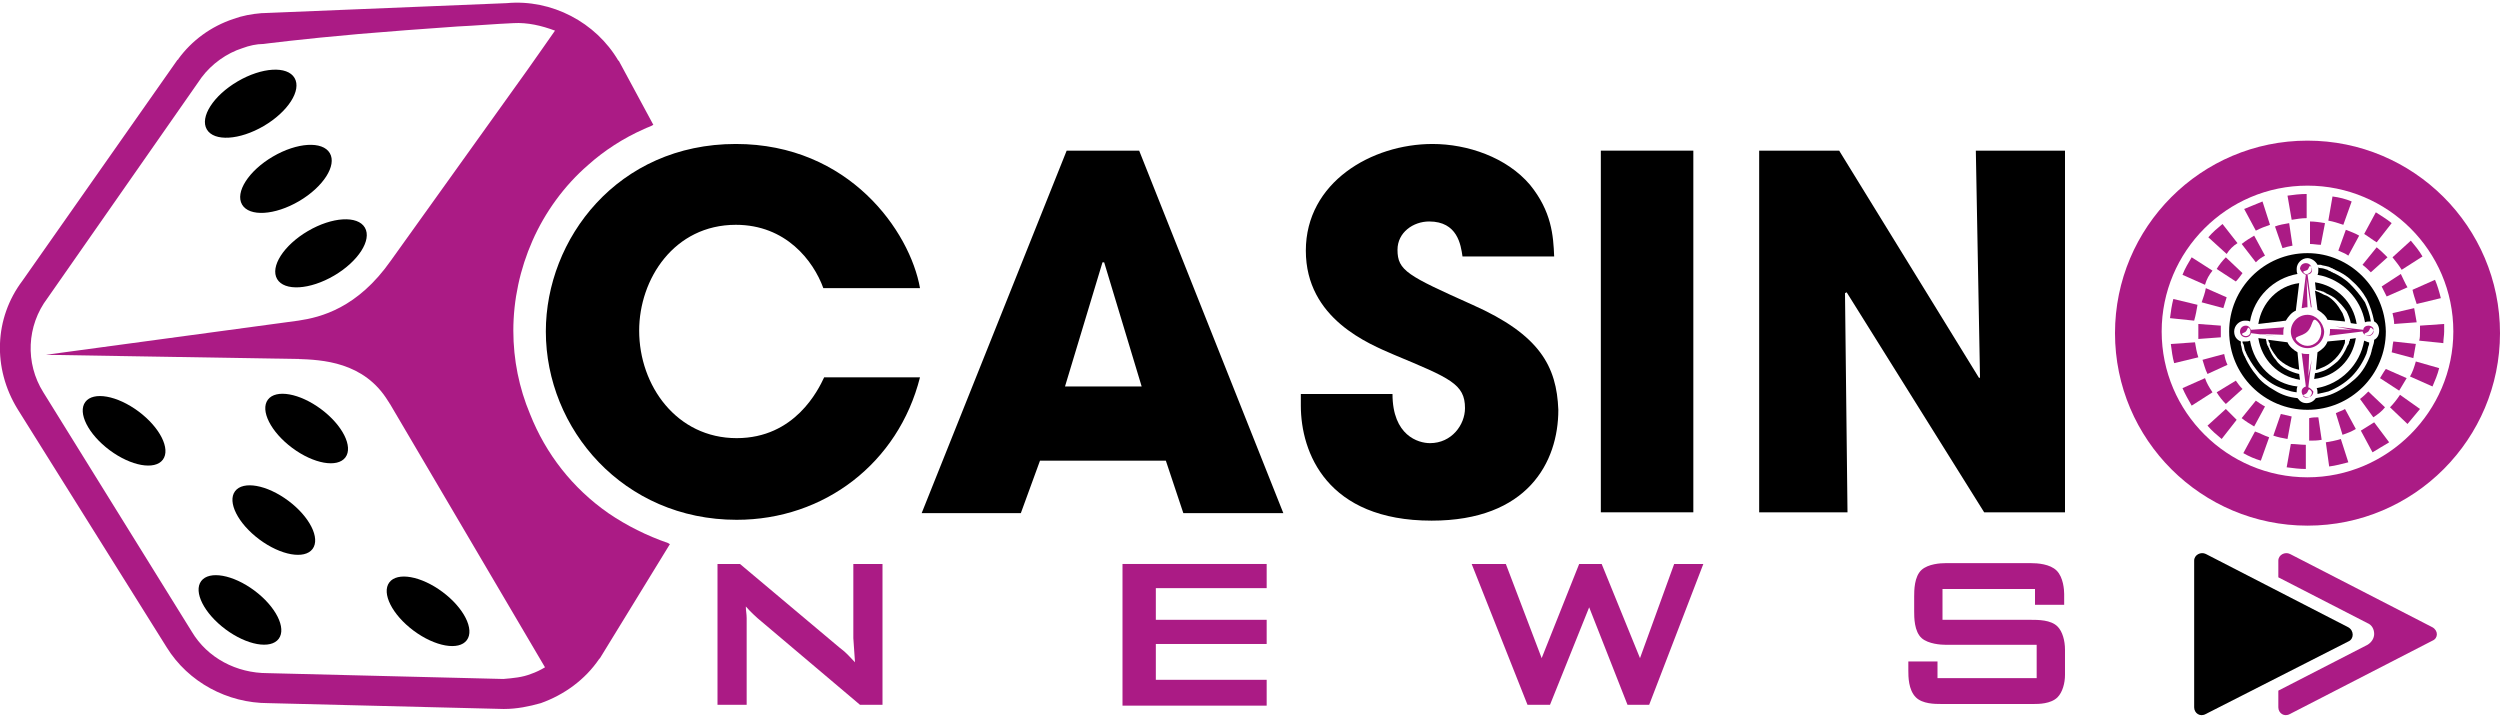 <?xml version="1.0" encoding="utf-8"?>
<!-- Generator: Adobe Illustrator 19.0.0, SVG Export Plug-In . SVG Version: 6.00 Build 0)  -->
<svg version="1.1" xmlns="http://www.w3.org/2000/svg" xmlns:xlink="http://www.w3.org/1999/xlink" x="0px" y="0px" width="195px"
	 height="56px" viewBox="0 0 300 86" style="enable-background:new 0 0 300 86;" xml:space="preserve">
<style type="text/css">
	.st0{fill:#44005C;}
	.st1{fill:#AB1B85;}
	.st2{fill:none;}
</style>
<g id="Layer_1">
</g>
<g id="Layer_2">
	<line id="XMLID_28_" class="st0" x1="374.9" y1="565.1" x2="379.2" y2="565.1"/>
	<g id="XMLID_23_">
		<g id="XMLID_10_">
			<path id="XMLID_11_" class="st1" d="M100.7,77.6c0.6,0.5,0.5,0.3,1.9,1.8l-0.2-2.9v-8.9h3.5v16.9h-2.7L90.9,74.1
				c-0.1-0.1-0.8-0.7-1.4-1.4c0,0.5,0.1,0.9,0.1,1.4c0,0.1,0,0.3,0,0.4c0,0.4,0,0.6,0,0.9v9.1h-3.5V67.6h2.7L100.7,77.6z"/>
			<path id="XMLID_13_" class="st1" d="M152,67.6v2.9h-13.3v3.8H152v2.9h-13.3v4.3H152v3.1h-17.3V67.6H152z"/>
			<path id="XMLID_16_" class="st1" d="M176.6,67.6h4.1l4.3,11.3l4.5-11.3h2.7l4.6,11.3l4.1-11.3h3.5l-6.5,16.9h-2.6l-4.6-11.7
				l-4.7,11.7h-2.7L176.6,67.6z"/>
			<path id="XMLID_18_" class="st1" d="M233.1,70.7v3.6h10.5c1,0,2.5,0,3.3,0.8c0.6,0.6,0.9,1.7,0.9,2.8v3c0,1-0.3,2.1-0.9,2.7
				c-0.8,0.8-2.3,0.8-2.8,0.8h-11.2c-0.7,0-2.2,0-3-0.8c-0.9-0.9-0.9-2.5-0.9-3.2v-1.1l3.5,0v2h11.9v-4h-10.9
				c-0.6,0-2.1-0.1-2.9-0.8c-0.9-0.8-0.9-2.5-0.9-3.2v-1.8c0-0.7,0-2.4,0.9-3.2c0.8-0.7,2.2-0.8,2.9-0.8h10.2c0.8,0,2.3,0.1,3.1,0.9
				c0.8,0.8,0.9,2.3,0.9,2.8v1.3l-3.5,0v-1.9H233.1z"/>
		</g>
		<g id="XMLID_25_">
			<path id="XMLID_27_" class="st1" d="M291.9,75.2l-17.1-8.8c-0.6-0.3-1.4,0.1-1.4,0.8v2l10.7,5.5c0.5,0.2,0.8,0.7,0.8,1.3
				c0,0.5-0.3,1-0.8,1.3l-10.7,5.5v2c0,0.7,0.7,1.2,1.4,0.8l17.1-8.8C292.6,76.5,292.6,75.6,291.9,75.2z"/>
			<path id="XMLID_45_" d="M281.8,76.9c0.7-0.3,0.7-1.3,0-1.7l-17.1-8.8c-0.6-0.3-1.4,0.1-1.4,0.8v17.6c0,0.7,0.7,1.2,1.4,0.8
				L281.8,76.9z"/>
		</g>
		<path id="XMLID_109_" class="st2" d="M171.7,48.9C171.7,48.9,171.7,48.9,171.7,48.9c0-0.1-0.1-0.1-0.2-0.2c-0.1,0-0.1-0.1-0.2-0.1
			c0.1,0.1,0.1,0.2,0.1,0.2c0,0,0,0,0,0.1c0,0,0,0,0,0c0,0,0.1,0,0.1,0C171.7,48.9,171.7,48.9,171.7,48.9
			C171.7,48.9,171.7,48.9,171.7,48.9z"/>
		<g id="XMLID_15_">
			<path id="XMLID_99_" class="st2" d="M46.6,48.1c-2.9-4.9-8-5.1-10.9-5.1L5.5,42.5l30.3-4.1c2.7-0.4,7-1.5,11.1-7.2L63.2,8.3l0,0
				l1.9-2.7l0,0l1.4-2c-1.5-0.6-3.2-1-4.9-0.9C59.4,2.8,57.2,3,55,3.1C50.7,3.4,46.6,3.7,43.1,4c-6.9,0.6-11.5,1.2-11.5,1.2
				c-0.9,0.1-1.7,0.2-2.5,0.5c-1.9,0.7-3.7,1.9-4.9,3.5L5.6,35.7C3.2,39,3,43.5,5.2,47l17.9,28.7c1.9,3.1,5.4,5,9.1,5l28.3,0.7
				c1.1,0,2.2-0.2,3.3-0.6c0.6-0.2,1.2-0.5,1.7-0.8L46.8,48.4C46.8,48.3,46.7,48.2,46.6,48.1z M43.9,27.2c0.9,1.5-0.8,4.1-3.7,5.8
				c-2.9,1.7-6,1.9-6.9,0.4c-0.9-1.5,0.8-4.1,3.7-5.8C39.9,25.9,43,25.7,43.9,27.2z M39.6,18.2c0.9,1.5-0.8,4.1-3.7,5.8
				c-2.9,1.7-6,1.9-6.9,0.4c-0.9-1.5,0.8-4.1,3.7-5.8C35.7,16.9,38.8,16.8,39.6,18.2z M28.6,9.7c2.9-1.7,6-1.9,6.9-0.4
				c0.9,1.5-0.8,4.1-3.7,5.8c-2.9,1.7-6,1.9-6.9,0.4S25.6,11.4,28.6,9.7z M19.5,55c-1,1.3-3.8,0.8-6.4-1.1c-2.6-1.9-3.8-4.5-2.9-5.8
				c1-1.3,3.8-0.8,6.4,1.1C19.2,51.2,20.5,53.8,19.5,55z M33.4,76.5c-1,1.3-3.8,0.8-6.4-1.1c-2.6-1.9-3.8-4.5-2.9-5.8
				c1-1.3,3.8-0.8,6.4,1.1C33.1,72.7,34.4,75.2,33.4,76.5z M37.5,65.8c-1,1.3-3.8,0.8-6.4-1.1c-2.6-1.9-3.8-4.5-2.9-5.8
				c1-1.3,3.8-0.8,6.4,1.1C37.2,61.9,38.5,64.5,37.5,65.8z M41.5,54.7c-1,1.3-3.8,0.8-6.4-1.1c-2.6-1.9-3.8-4.5-2.9-5.8
				c1-1.3,3.8-0.8,6.4,1.1C41.1,50.9,42.4,53.5,41.5,54.7z M53.1,71c2.6,1.9,3.8,4.5,2.9,5.8c-1,1.3-3.8,0.8-6.4-1.1
				c-2.6-1.9-3.8-4.5-2.9-5.8C47.7,68.6,50.6,69.1,53.1,71z"/>
			<path id="XMLID_116_" class="st1" d="M73,61.5c-4.3-3-7.5-7.1-9.4-11.9c-1.3-3.1-2-6.5-2-10c0-3.7,0.8-7.4,2.3-10.8
				c1.5-3.4,3.8-6.6,6.7-9.1c1.9-1.7,4.2-3.2,6.7-4.3c0.4-0.2,0.8-0.3,1.1-0.5l-4.1-7.6c0,0,0-0.1-0.1-0.1c-2.7-4.6-8-7.4-13.4-6.9
				L31.5,1.5c0,0-0.1,0-0.1,0c-1.2,0.1-2.3,0.3-3.4,0.7c-2.7,0.9-5,2.6-6.6,4.8c0,0,0,0.1-0.1,0.1L2.7,33.6
				c-3.4,4.5-3.6,10.5-0.6,15.4L20,77.6c2.6,4.2,7.3,6.7,12.2,6.7L60.4,85c0,0,0.1,0,0.1,0c1.5,0,3-0.3,4.4-0.7c2.8-1,5.3-2.8,7-5.3
				c0,0,0.1-0.1,0.1-0.1l8.4-13.7c-0.1,0-0.1,0-0.2-0.1C77.6,64.2,75.2,63,73,61.5z M63.7,80.8c-1,0.4-2.1,0.5-3.3,0.6l-28.3-0.7
				c-3.7,0-7.2-1.8-9.1-5L5.2,47c-2.2-3.5-2-8,0.5-11.3L24.2,9.2c1.2-1.6,3-2.9,4.9-3.5c0.8-0.3,1.7-0.5,2.5-0.5
				c0,0,4.6-0.6,11.5-1.2c3.5-0.3,7.5-0.6,11.8-0.9c2.2-0.1,4.4-0.3,6.7-0.4C63.3,2.6,65,3,66.6,3.6l-1.4,2l0,0l-1.9,2.7l0,0
				L46.9,31.2c-4,5.7-8.4,6.8-11.1,7.2L5.5,42.5L35.7,43c2.9,0.1,8,0.3,10.9,5.1c0.1,0.1,0.1,0.2,0.2,0.3L65.4,80
				C64.9,80.3,64.3,80.6,63.7,80.8z"/>
			<g id="XMLID_5_">
				
					<ellipse id="XMLID_117_" transform="matrix(-0.863 0.506 -0.506 -0.863 87.164 36.94)" cx="38.6" cy="30.3" rx="6.1" ry="3.1"/>
				
					<ellipse id="XMLID_118_" transform="matrix(-0.863 0.506 -0.506 -0.863 74.779 22.363)" cx="34.4" cy="21.3" rx="6.1" ry="3.1"/>
				
					<ellipse id="XMLID_119_" transform="matrix(0.506 0.863 -0.863 0.506 25.554 -19.884)" cx="30.1" cy="12.4" rx="3.1" ry="6.1"/>
			</g>
			<g id="XMLID_1_">
				
					<ellipse id="XMLID_120_" transform="matrix(0.597 -0.802 0.802 0.597 -35.388 32.765)" cx="14.9" cy="51.6" rx="2.9" ry="5.8"/>
				
					<ellipse id="XMLID_121_" transform="matrix(0.597 -0.802 0.802 0.597 -26.314 50.234)" cx="36.8" cy="51.3" rx="2.9" ry="5.8"/>
				
					<ellipse id="XMLID_122_" transform="matrix(0.597 -0.802 0.802 0.597 -36.749 51.525)" cx="32.9" cy="62.3" rx="2.9" ry="5.8"/>
				
					<ellipse id="XMLID_124_" transform="matrix(0.597 -0.802 0.802 0.597 -47.025 52.572)" cx="28.8" cy="73.1" rx="2.9" ry="5.8"/>
				
					<ellipse id="XMLID_125_" transform="matrix(-0.597 0.802 -0.802 -0.597 140.839 75.817)" cx="51.4" cy="73.3" rx="2.9" ry="5.8"/>
			</g>
		</g>
		<g id="XMLID_38_">
			<path id="XMLID_184_" class="st1" d="M276.9,16.8c-12.8,0-23.1,10.4-23.1,23.1c0,12.8,10.4,23.1,23.1,23.1
				c12.8,0,23.1-10.4,23.1-23.1C300,27.1,289.6,16.8,276.9,16.8z M276.9,57.2c-9.6,0-17.5-7.8-17.5-17.5c0-9.6,7.8-17.5,17.5-17.5
				c9.6,0,17.5,7.8,17.5,17.5C294.4,49.3,286.5,57.2,276.9,57.2z"/>
			<g id="XMLID_39_">
				<path id="XMLID_9_" class="st1" d="M265.5,32.4l-2.5-1.6c-0.4,0.7-0.8,1.3-1.1,2.1l2.7,1.2C264.8,33.4,265.1,32.9,265.5,32.4z"
					/>
				<path id="XMLID_142_" class="st1" d="M268.5,29.1l-1.8-2.3c-0.6,0.5-1.2,1-1.7,1.6l2.2,2C267.5,29.9,268,29.4,268.5,29.1z"/>
				<path id="XMLID_143_" class="st1" d="M264.2,36.2l2.6,0.7c0.1-0.4,0.3-0.9,0.4-1.3l-2.5-1.1C264.6,35.1,264.4,35.6,264.2,36.2z"
					/>
				<path id="XMLID_146_" class="st1" d="M269.1,32.7l-2-1.9c-0.4,0.4-0.8,0.9-1.1,1.4l2.3,1.5C268.6,33.4,268.8,33.1,269.1,32.7z"
					/>
				<path id="XMLID_147_" class="st1" d="M269.1,46.6c-0.3-0.3-0.6-0.7-0.8-1L266,47c0.3,0.5,0.7,1,1.1,1.4L269.1,46.6z"/>
				<path id="XMLID_148_" class="st1" d="M263.8,38.8c0,0.3,0,0.6,0,0.9c0,0.3,0,0.6,0,0.9l2.7-0.2c0-0.2,0-0.4,0-0.7
					c0-0.2,0-0.4,0-0.7L263.8,38.8z"/>
				<path id="XMLID_149_" class="st1" d="M267.3,43.7c-0.2-0.4-0.3-0.8-0.4-1.3l-2.6,0.7c0.2,0.6,0.3,1.1,0.6,1.7L267.3,43.7z"/>
				<path id="XMLID_167_" class="st1" d="M263.4,41l-2.9,0.2c0.1,0.8,0.2,1.6,0.4,2.3l2.9-0.7C263.6,42.2,263.5,41.6,263.4,41z"/>
				<path id="XMLID_168_" class="st1" d="M269.2,54.3c0.7,0.4,1.4,0.7,2.1,0.9l1-2.8c-0.6-0.2-1.1-0.5-1.7-0.7L269.2,54.3z"/>
				<path id="XMLID_169_" class="st1" d="M271.8,48.7c-0.4-0.2-0.8-0.5-1.1-0.7l-1.7,2.1c0.5,0.4,1,0.7,1.5,1L271.8,48.7z"/>
				<path id="XMLID_170_" class="st1" d="M274.4,56c0.8,0.1,1.5,0.2,2.3,0.2v-2.9c-0.6,0-1.2-0.1-1.8-0.1L274.4,56z"/>
				<path id="XMLID_171_" class="st1" d="M263.7,36.5l-2.9-0.7c-0.2,0.8-0.3,1.5-0.4,2.3l2.9,0.3C263.5,37.7,263.6,37.1,263.7,36.5z
					"/>
				<path id="XMLID_172_" class="st1" d="M271.8,30.6l-1.3-2.4c-0.5,0.3-1,0.6-1.5,1l1.7,2.2C271.1,31,271.4,30.8,271.8,30.6z"/>
				<path id="XMLID_173_" class="st1" d="M264.6,45.3l-2.7,1.2c0.3,0.7,0.7,1.4,1.1,2.1l2.5-1.6C265.1,46.4,264.8,45.9,264.6,45.3z"
					/>
				<path id="XMLID_174_" class="st1" d="M267.1,49l-2.2,2c0.5,0.6,1.1,1.1,1.7,1.6l1.8-2.3C268,49.9,267.5,49.4,267.1,49z"/>
				<path id="XMLID_175_" class="st1" d="M285.6,45.3l2.3,1.5c0.3-0.5,0.6-1,0.9-1.5l-2.5-1.1C286,44.6,285.8,45,285.6,45.3z"/>
				<path id="XMLID_176_" class="st1" d="M288.1,32.8l-2.3,1.5c0.2,0.4,0.4,0.8,0.6,1.2l2.5-1.1C288.6,33.9,288.4,33.4,288.1,32.8z"
					/>
				<path id="XMLID_177_" class="st1" d="M287,26.7c-0.6-0.5-1.3-0.9-1.9-1.3l-1.4,2.6c0.5,0.3,1,0.7,1.5,1L287,26.7z"/>
				<path id="XMLID_178_" class="st1" d="M290.7,30.7c-0.4-0.7-0.9-1.3-1.4-1.9l-2.2,2c0.4,0.5,0.8,1,1.1,1.5L290.7,30.7z"/>
				<path id="XMLID_179_" class="st1" d="M289.7,36.9l-2.6,0.6c0.1,0.4,0.2,0.9,0.2,1.3l2.7-0.2C289.9,38,289.8,37.4,289.7,36.9z"/>
				<path id="XMLID_180_" class="st1" d="M290,36.4l2.9-0.7c-0.2-0.8-0.4-1.5-0.7-2.2l-2.7,1.2C289.6,35.2,289.8,35.8,290,36.4z"/>
				<path id="XMLID_181_" class="st1" d="M289.9,41.2l-2.7-0.3c-0.1,0.4-0.1,0.9-0.2,1.3l2.6,0.7C289.7,42.3,289.8,41.8,289.9,41.2z
					"/>
				<path id="XMLID_185_" class="st1" d="M275,49.9c-0.4-0.1-0.9-0.2-1.3-0.3l-0.9,2.6c0.6,0.2,1.1,0.3,1.7,0.4L275,49.9z"/>
				<path id="XMLID_186_" class="st1" d="M280.6,30c0.4,0.2,0.8,0.3,1.2,0.6l1.3-2.4c-0.5-0.3-1.1-0.5-1.6-0.7L280.6,30z"/>
				<path id="XMLID_187_" class="st1" d="M276.8,26.1l0-2.9l0,0c-0.8,0-1.6,0.1-2.3,0.2l0.5,2.9C275.6,26.2,276.2,26.1,276.8,26.1z"
					/>
				<path id="XMLID_188_" class="st1" d="M279,26.7c-0.6-0.1-1.2-0.2-1.8-0.2l0,2.7c0.4,0,0.9,0.1,1.3,0.1L279,26.7z"/>
				<path id="XMLID_189_" class="st1" d="M284.5,32.6l2-1.8c-0.4-0.4-0.8-0.8-1.3-1.2l-1.7,2.1C283.9,32,284.2,32.3,284.5,32.6z"/>
				<path id="XMLID_190_" class="st1" d="M275.1,29.4l-0.4-2.7c-0.6,0.1-1.2,0.2-1.7,0.4l0.9,2.6C274.2,29.6,274.6,29.5,275.1,29.4z
					"/>
				<path id="XMLID_191_" class="st1" d="M272.4,26.9l-0.9-2.8c-0.7,0.3-1.5,0.6-2.2,0.9l1.4,2.6C271.3,27.3,271.8,27.1,272.4,26.9z
					"/>
				<path id="XMLID_192_" class="st1" d="M282.2,24.1c-0.7-0.3-1.5-0.5-2.3-0.6l-0.5,2.9c0.6,0.1,1.2,0.3,1.8,0.5L282.2,24.1z"/>
				<path id="XMLID_197_" class="st1" d="M277.1,50.1v2.7c0.5,0,1,0,1.5-0.1l-0.4-2.7C277.9,50,277.5,50,277.1,50.1z"/>
				<path id="XMLID_199_" class="st1" d="M280.3,49.5l0.8,2.6c0.6-0.2,1.1-0.4,1.6-0.7l-1.3-2.4C281.1,49.2,280.7,49.3,280.3,49.5z"
					/>
				<path id="XMLID_267_" class="st1" d="M289.2,45.1l2.7,1.2c0.3-0.7,0.6-1.4,0.8-2.2l-2.8-0.8C289.7,44,289.5,44.6,289.2,45.1z"/>
				<path id="XMLID_268_" class="st1" d="M286.2,48.8l-2-1.9c-0.3,0.3-0.6,0.6-1,0.9l1.6,2.2C285.4,49.6,285.8,49.3,286.2,48.8z"/>
				<path id="XMLID_269_" class="st1" d="M293.3,38.8l-2.9,0.2c0,0.2,0,0.5,0,0.7c0,0.4,0,0.8-0.1,1.1l2.9,0.3
					c0-0.5,0.1-0.9,0.1-1.4C293.3,39.4,293.3,39.1,293.3,38.8z"/>
				<path id="XMLID_270_" class="st1" d="M283.3,51.6l1.4,2.6c0.7-0.4,1.3-0.8,2-1.2l-1.8-2.4C284.4,50.9,283.8,51.3,283.3,51.6z"/>
				<path id="XMLID_271_" class="st1" d="M286.8,48.8l2.1,2c0.5-0.6,1-1.2,1.5-1.8l-2.4-1.7C287.6,47.9,287.2,48.4,286.8,48.8z"/>
				<path id="XMLID_287_" class="st1" d="M279.1,53l0.4,2.9c0.8-0.1,1.5-0.3,2.3-0.5l-0.9-2.8C280.3,52.8,279.7,52.9,279.1,53z"/>
				<g id="XMLID_2_">
					<path id="XMLID_22_" class="st1" d="M277,46.4l0.4-3.3l-0.4,2l0.1-2.7c-0.1,0-0.2,0-0.3,0c-0.2,0-0.4,0-0.6-0.1l0.5,4
						c-0.3,0.1-0.5,0.3-0.5,0.6c0,0.4,0.3,0.7,0.7,0.7s0.7-0.3,0.7-0.7C277.5,46.8,277.3,46.5,277,46.4z M277.2,47.5
						c-0.2,0.2-0.6,0.2-0.8,0c-0.2-0.2,0.2-0.2,0.4-0.4c0.2-0.2,0.2-0.6,0.4-0.4C277.5,46.9,277.5,47.2,277.2,47.5z"/>
					<path id="XMLID_58_" class="st1" d="M276.9,37.7c-1.1,0-2,0.9-2,2c0,1.1,0.9,2,2,2c1.1,0,2-0.9,2-2
						C278.8,38.6,277.9,37.7,276.9,37.7z M278.1,40.9c-0.7,0.7-1.7,0.7-2.4,0c-0.7-0.7,0.5-0.5,1.2-1.2c0.7-0.7,0.5-1.9,1.2-1.2
						C278.7,39.1,278.7,40.2,278.1,40.9z"/>
					<path id="XMLID_61_" class="st1" d="M276.7,32.9l-0.5,4c0.2,0,0.4-0.1,0.6-0.1c0,0,0.1,0,0.1,0l-0.1-3.4l0.5,3.4c0,0,0,0,0.1,0
						l-0.5-4c0.3-0.1,0.5-0.3,0.5-0.6c0-0.4-0.3-0.7-0.7-0.7c-0.4,0-0.7,0.3-0.7,0.7C276.2,32.6,276.4,32.8,276.7,32.9z M276.9,32.3
						c0.2-0.2,0.2-0.6,0.4-0.4c0.2,0.2,0.2,0.6,0,0.8s-0.6,0.2-0.8,0C276.2,32.4,276.6,32.5,276.9,32.3z"/>
					<path id="XMLID_64_" class="st1" d="M284.2,39c-0.3,0-0.6,0.2-0.6,0.5l-3.4-0.4l2.1,0.4l-2.7-0.1c0,0.1,0,0.2,0,0.2
						c0,0.2,0,0.4-0.1,0.6l4-0.5c0.1,0.3,0.3,0.5,0.6,0.5c0.4,0,0.7-0.3,0.7-0.7C284.9,39.3,284.6,39,284.2,39z M284.6,40.1
						c-0.2,0.2-0.6,0.2-0.8,0c-0.2-0.2,0.2-0.2,0.4-0.4c0.2-0.2,0.2-0.6,0.4-0.4C284.9,39.5,284.9,39.9,284.6,40.1z"/>
					<path id="XMLID_70_" class="st1" d="M270.1,39.5c-0.1-0.3-0.3-0.5-0.6-0.5c-0.4,0-0.7,0.3-0.7,0.7c0,0.4,0.3,0.7,0.7,0.7
						c0.3,0,0.6-0.2,0.6-0.5l3.1,0.4l-2-0.3l2.8,0.1c0-0.1,0-0.2,0-0.3c0-0.2,0-0.4,0.1-0.6L270.1,39.5z M269.9,40.1
						c-0.2,0.2-0.6,0.2-0.8,0c-0.2-0.2,0.2-0.2,0.4-0.4c0.2-0.2,0.2-0.6,0.4-0.4C270.1,39.5,270.1,39.9,269.9,40.1z"/>
				</g>
			</g>
			<g id="XMLID_24_">
				<path id="XMLID_31_" d="M270,40.8c-0.2,0.1-0.4,0.1-0.6,0.1c-0.1,0-0.2,0-0.3,0c0,0.1,0,0.2,0.1,0.3c0.1,0.2,0.1,0.5,0.2,0.8
					c0.1,0.1,0.1,0.3,0.2,0.4c0,0.1,0.1,0.2,0.1,0.2c0,0.1,0.1,0.2,0.1,0.2c0.3,0.6,0.8,1.3,1.3,1.9c0.6,0.6,1.3,1.2,2.2,1.6
					c0.7,0.3,1.4,0.6,2.3,0.7c0,0,0-0.1,0-0.1c0-0.2,0-0.4,0.1-0.6C272.8,46,270.5,43.7,270,40.8z"/>
				<path id="XMLID_75_" d="M276.9,30.3c-5.2,0-9.4,4.2-9.4,9.4c0,5.2,4.2,9.4,9.4,9.4c5.2,0,9.4-4.2,9.4-9.4
					C286.2,34.5,282,30.3,276.9,30.3z M284.9,40.7c0,0.3-0.1,0.6-0.2,0.9c0,0.1-0.1,0.3-0.1,0.4c0,0.1-0.1,0.3-0.1,0.4
					c-0.4,1.1-1,2.2-1.9,3c-0.9,0.8-1.9,1.5-3,1.9c-0.6,0.2-1.1,0.3-1.7,0.4c-0.2,0.3-0.6,0.6-1.1,0.6c-0.5,0-0.8-0.2-1.1-0.6
					c-1-0.1-1.9-0.4-2.7-0.9c-0.9-0.5-1.7-1.1-2.2-1.8c-0.6-0.7-1-1.4-1.3-2c0-0.1-0.1-0.2-0.1-0.2c0-0.1-0.1-0.2-0.1-0.2
					c-0.1-0.2-0.1-0.3-0.2-0.5c-0.1-0.3-0.1-0.6-0.2-0.8c0-0.1,0-0.3,0-0.4c-0.5-0.2-0.8-0.6-0.8-1.2c0-0.7,0.6-1.3,1.3-1.3
					c0.2,0,0.4,0,0.6,0.1c0.5-2.9,2.8-5.2,5.7-5.7c-0.1-0.2-0.1-0.4-0.1-0.6c0-0.7,0.6-1.3,1.3-1.3c0.5,0,1,0.4,1.2,0.8
					c0.1,0,0.3,0,0.4,0c0.2,0.1,0.5,0.1,0.8,0.2c0.1,0,0.3,0.1,0.5,0.2c0.1,0,0.2,0.1,0.2,0.1c0.1,0,0.2,0.1,0.2,0.1
					c0.7,0.3,1.4,0.7,2,1.3c0.7,0.6,1.3,1.3,1.8,2.2c0.4,0.8,0.7,1.7,0.9,2.7c0.4,0.2,0.6,0.6,0.6,1.1
					C285.5,40.1,285.3,40.5,284.9,40.7z"/>
				<path id="XMLID_76_" d="M283.7,40.8c-0.5,2.9-2.8,5.2-5.7,5.7c0.1,0.2,0.1,0.4,0.1,0.6c0,0,0,0,0,0.1c0.4-0.1,0.9-0.2,1.3-0.3
					c1-0.4,2-1,2.8-1.8c0.8-0.8,1.4-1.8,1.8-2.8c0-0.1,0.1-0.3,0.1-0.4l0.1-0.4c0.1-0.2,0.1-0.3,0.1-0.5c0,0-0.1,0-0.1,0
					C284,40.9,283.9,40.9,283.7,40.8z"/>
				<path id="XMLID_77_" d="M282.7,40.5l-0.7,0.1c0,0.1,0,0.2-0.1,0.3c0,0.2-0.1,0.4-0.2,0.5c-0.3,0.7-0.7,1.4-1.2,1.9
					c-0.6,0.5-1.2,1-1.9,1.2c-0.3,0.1-0.6,0.2-0.8,0.2l-0.1,0.7C280.3,45.1,282.3,43.1,282.7,40.5z"/>
				<path id="XMLID_78_" d="M281.1,37.5c-0.3-0.5-0.6-1-1-1.4c-0.4-0.4-0.8-0.7-1.2-0.8c-0.2-0.1-0.4-0.2-0.6-0.3
					c-0.2-0.1-0.3-0.1-0.5-0.2l0,0l0.3,2.3c0.5,0.3,1,0.7,1.2,1.2l2.1,0.2C281.4,38.2,281.2,37.8,281.1,37.5z"/>
				<path id="XMLID_79_" d="M272.5,41.7c0.2,0.4,0.5,0.8,0.8,1.2c0.4,0.4,0.8,0.7,1.4,1c0.4,0.2,0.8,0.3,1.2,0.4l-0.2-2.1
					c-0.5-0.3-1-0.7-1.2-1.2l-2.3-0.3l0,0c0,0.2,0.1,0.3,0.2,0.5C272.3,41.3,272.4,41.5,272.5,41.7z"/>
				<path id="XMLID_80_" d="M277.9,34.7c0.2,0,0.3,0.1,0.5,0.1c0.1,0,0.2,0.1,0.3,0.1c0.1,0,0.1,0,0.2,0.1c0.1,0,0.1,0,0.2,0.1
					c0.4,0.2,0.9,0.4,1.3,0.8c0.4,0.4,0.8,0.8,1.2,1.4c0.2,0.4,0.4,0.9,0.5,1.4l0.7,0.1c-0.4-2.6-2.4-4.6-5-5L277.9,34.7L277.9,34.7
					z"/>
				<path id="XMLID_111_" d="M282,34c-0.6-0.6-1.3-1-1.9-1.3c-0.1,0-0.2-0.1-0.2-0.1c-0.1,0-0.2-0.1-0.2-0.1
					c-0.2-0.1-0.3-0.1-0.4-0.2c-0.3-0.1-0.6-0.2-0.8-0.2c-0.1,0-0.2,0-0.3-0.1c0,0.1,0,0.2,0,0.3c0,0.2,0,0.4-0.1,0.6
					c2.9,0.5,5.2,2.8,5.7,5.7c0.2-0.1,0.4-0.1,0.6-0.1c0,0,0.1,0,0.1,0c-0.1-0.8-0.4-1.6-0.7-2.3C283.2,35.3,282.6,34.6,282,34z"/>
				<path id="XMLID_112_" d="M271,38.8l3.3-0.4c0.3-0.5,0.7-1,1.2-1.2l0.4-3.3C273.4,34.2,271.4,36.2,271,38.8z"/>
				<path id="XMLID_113_" d="M278.1,42.2l-0.2,2.1c0.2,0,0.4-0.1,0.6-0.2c0.6-0.2,1.2-0.6,1.7-1.1c0.5-0.5,0.9-1.1,1.1-1.7
					c0.1-0.2,0.1-0.3,0.1-0.5c0,0,0-0.1,0-0.1l-2.1,0.2C279.1,41.5,278.6,41.9,278.1,42.2z"/>
				<path id="XMLID_114_" d="M274.5,44.3c-0.6-0.3-1.1-0.7-1.4-1.2c-0.4-0.4-0.6-0.9-0.8-1.3c0-0.1,0-0.1-0.1-0.2
					c0-0.1,0-0.1-0.1-0.2c0-0.1-0.1-0.2-0.1-0.3c0-0.2-0.1-0.4-0.1-0.5l0,0l-0.9-0.1c0.4,2.6,2.4,4.6,5,5l-0.1-0.7
					C275.4,44.7,274.9,44.5,274.5,44.3z"/>
			</g>
		</g>
		<path id="XMLID_152_" d="M98.9,45.2c-0.7,1.5-3.5,7.3-10.5,7.3c-7.2,0-11.7-6.3-11.7-12.9c0-6.2,4.2-12.7,11.6-12.7
			c6,0,9.3,4.3,10.5,7.6h8.3h3.3c-1.2-6.8-8.5-17.3-22.1-17.3c-14.2,0-22.8,11.4-22.8,22.5c0,11.7,9.3,22.6,22.9,22.6
			c10.5,0,19.4-6.8,22-17.1h-3.1H98.9z"/>
		<path id="XMLID_155_" d="M128,18l-17.4,43.5h11.9l2.3-6.3h15.1l2.1,6.3h12L136.7,18H128z M127.8,46.3l4.5-14.9h0.1h0.1l4.5,14.9
			H127.8z"/>
		<path id="XMLID_156_" d="M176.7,36.5c-7.8-3.5-9-4.1-9-6.6c0-2.1,1.9-3.4,3.8-3.4c3.4,0,3.8,2.8,4,4.2h11
			c-0.1-2.5-0.3-5.4-2.9-8.6c-2.8-3.3-7.5-4.9-11.7-4.9c-7.3,0-15.2,4.6-15.2,12.8s7.6,11.2,10.6,12.5c6.7,2.8,8.5,3.5,8.5,6.4
			c0,2-1.6,4.2-4.2,4.2c-1.4,0-4.5-0.9-4.5-5.9h-4h-3h-4v1.4c0,5.6,3.1,13.8,15.7,13.8c11.5,0,15.2-7,15.2-13.3
			C186.8,43.9,184.8,40.1,176.7,36.5z"/>
		<polygon id="XMLID_157_" points="203.2,18 196.2,18 192.1,18 192.1,22 192.1,61.4 203.2,61.4 203.2,33.5 203.2,23.5 		"/>
		<polygon id="XMLID_158_" points="211.1,61.4 221.7,61.4 221.7,61.4 221.4,35.1 221.6,35 238.1,61.4 247.8,61.4 247.8,61.4 
			247.8,18 247.8,18 237.1,18 237.6,45.2 237.5,45.3 220.7,18 220.7,18 215.1,18 211.1,18 211.1,24.7 211.1,29 		"/>
	</g>
</g>
</svg>
